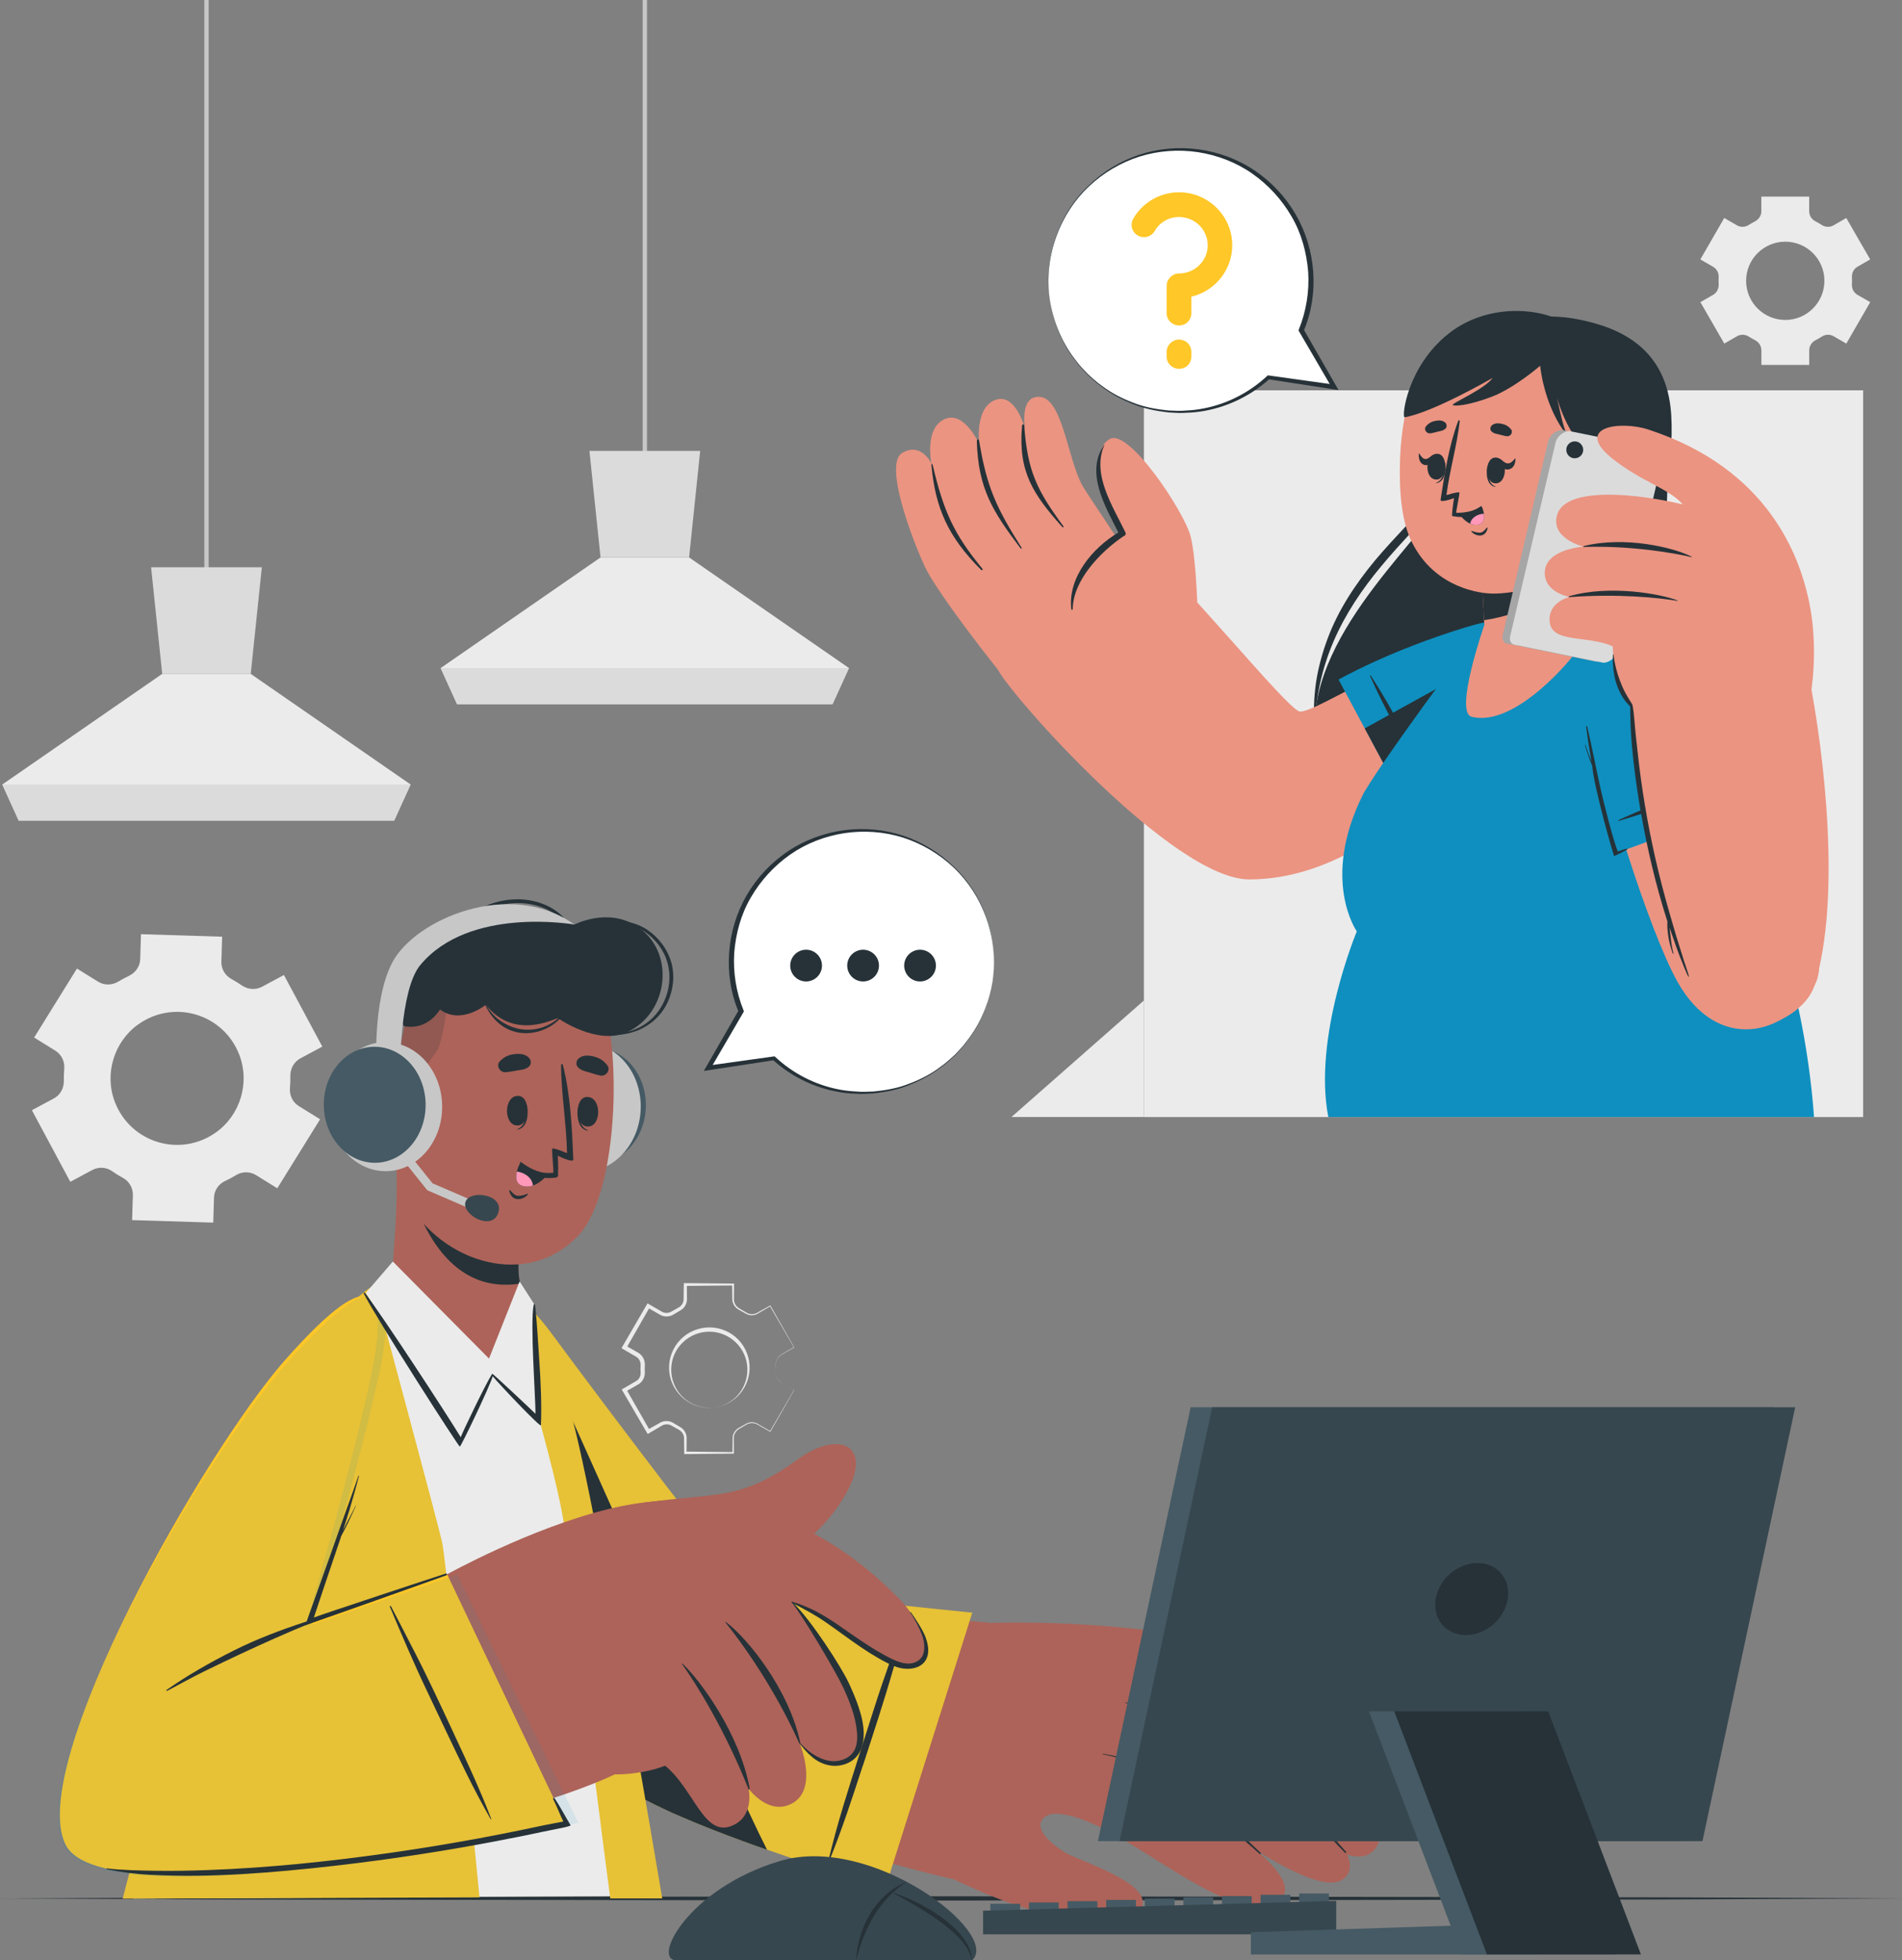 <svg width="523" height="539" viewBox="0 0 523 539" fill="none" xmlns="http://www.w3.org/2000/svg">
<rect x="0" y="0" width="523" height="539" fill="#808080" stroke="none"/>
<g clip-path="url(#clip0_409_9562)">
<path d="M57.373 0H56.18V161.599H57.373V0Z" fill="#C7C7C7"/>
<path d="M112.91 215.695L108.389 225.616H5.142L0.633 215.695L44.599 185.279H68.944L112.91 215.695Z" fill="#EBEBEB"/>
<path d="M71.999 155.971L68.945 185.279H44.6L41.547 155.971H71.999Z" fill="#DBDBDB"/>
<path d="M112.898 215.695L108.389 225.616H5.13L0.633 215.695H112.898Z" fill="#DBDBDB"/>
<path d="M177.904 0H176.711V129.596H177.904V0Z" fill="#C7C7C7"/>
<path d="M233.441 183.681L228.92 193.613H125.673L121.176 183.681L165.13 153.264H189.487L233.441 183.681Z" fill="#EBEBEB"/>
<path d="M192.53 123.968L189.488 153.264H165.132L162.078 123.968H192.53Z" fill="#DBDBDB"/>
<path d="M233.441 183.693L228.92 193.613H125.673L121.164 183.693H233.441Z" fill="#DBDBDB"/>
<path d="M21.163 266.298L9.39 285.269L15.234 288.893C16.94 289.955 17.835 291.886 17.668 293.889C17.572 294.974 17.537 296.059 17.56 297.144C17.596 299.171 16.582 301.067 14.793 302.021L8.77 305.252L19.326 324.938L25.349 321.707C27.079 320.777 29.202 320.872 30.812 322.005C31.79 322.685 32.792 323.316 33.83 323.877C35.559 324.819 36.597 326.667 36.538 328.634L36.323 335.466L58.64 336.158L58.843 329.302C58.902 327.323 60.083 325.558 61.872 324.723C62.397 324.485 62.91 324.223 63.423 323.948C63.936 323.674 64.437 323.388 64.926 323.09C66.608 322.065 68.719 322.065 70.389 323.09L76.245 326.715L88.018 307.744L82.15 304.108C80.444 303.047 79.561 301.115 79.728 299.124C79.824 298.051 79.859 296.966 79.836 295.869C79.8 293.842 80.826 291.958 82.603 290.992L88.626 287.761L78.07 268.075L72.047 271.306C70.258 272.26 68.123 272.069 66.453 270.913C65.558 270.293 64.639 269.721 63.685 269.208C61.932 268.254 60.811 266.442 60.87 264.438L61.085 257.547L38.768 256.855L38.553 263.711C38.494 265.714 37.265 267.455 35.452 268.314C34.951 268.552 34.462 268.802 33.973 269.065C33.484 269.327 33.007 269.601 32.542 269.876C30.824 270.913 28.677 270.972 26.971 269.911L21.151 266.298H21.163ZM38.029 281.644C47.869 274.657 61.479 278.77 65.808 290.026C68.755 297.693 66.071 306.6 59.379 311.357C49.551 318.344 35.893 314.231 31.576 302.963C28.629 295.296 31.337 286.401 38.029 281.644Z" fill="#EBEBEB"/>
<path d="M510.753 81.067C509.728 80.471 509.167 79.351 509.227 78.17C509.239 77.848 509.251 77.526 509.251 77.204C509.251 76.882 509.251 76.549 509.227 76.227C509.167 75.046 509.728 73.925 510.753 73.341L514.248 71.326L507.676 59.939L504.181 61.954C503.155 62.55 501.891 62.491 500.901 61.835C500.352 61.477 499.792 61.155 499.207 60.857C498.158 60.321 497.478 59.26 497.478 58.079V54.061H484.321V58.079C484.321 59.26 483.641 60.321 482.592 60.857C482.007 61.155 481.447 61.477 480.898 61.835C479.908 62.479 478.644 62.538 477.618 61.954L474.123 59.939L467.551 71.326L471.058 73.353C472.083 73.937 472.644 75.058 472.584 76.239C472.572 76.561 472.56 76.882 472.56 77.204C472.56 77.526 472.56 77.848 472.584 78.17C472.644 79.351 472.083 80.483 471.058 81.067L467.563 83.083L474.135 94.469L477.618 92.454C478.644 91.858 479.908 91.918 480.898 92.562C481.447 92.919 482.019 93.241 482.604 93.54C483.653 94.076 484.333 95.137 484.333 96.318V100.336H497.49V96.318C497.49 95.137 498.17 94.076 499.219 93.54C499.804 93.241 500.376 92.907 500.925 92.562C501.915 91.918 503.179 91.858 504.205 92.454L507.688 94.469L514.26 83.083L510.765 81.067H510.753ZM490.905 87.971C484.953 87.971 480.135 83.142 480.135 77.204C480.135 71.266 484.965 66.449 490.905 66.449C496.846 66.449 501.664 71.266 501.664 77.204C501.664 83.142 496.846 87.971 490.905 87.971Z" fill="#EBEBEB"/>
<path d="M214.884 380.191C213.942 379.667 213.358 378.606 213.334 377.521C213.334 376.984 213.37 376.447 213.334 375.911C213.322 375.374 213.262 374.826 213.429 374.301C213.572 373.777 213.835 373.288 214.216 372.906C214.598 372.513 215.099 372.286 215.552 372L218.332 370.378L218.308 370.45L211.688 359.099L211.843 359.135L208.193 361.281C207.537 361.615 206.75 361.71 206.034 361.555C205.282 361.4 204.686 360.935 204.09 360.625L203.171 360.112C202.837 359.933 202.539 359.707 202.277 359.433C201.752 358.884 201.43 358.157 201.37 357.406L201.322 353.161L201.597 353.435L188.452 353.566L188.858 353.161L188.894 357.418C188.846 358.228 188.512 359.015 187.963 359.611C187.689 359.91 187.367 360.16 187.009 360.351L186.114 360.875L185.22 361.412C184.874 361.627 184.492 361.793 184.099 361.877C183.299 362.068 182.441 361.972 181.701 361.603L178.004 359.492L178.731 359.301L172.207 370.712L171.992 369.925L175.69 372.048C176.393 372.513 176.918 373.24 177.157 374.039C177.276 374.432 177.336 374.85 177.324 375.267L177.288 376.304L177.312 377.342C177.312 377.759 177.264 378.164 177.145 378.57C176.906 379.369 176.381 380.084 175.678 380.537L171.98 382.66L172.183 381.908L178.695 393.319L178.027 393.14L181.737 391.054C182.465 390.696 183.311 390.612 184.087 390.803C184.48 390.899 184.85 391.054 185.184 391.268L186.079 391.805L186.973 392.329C187.319 392.52 187.641 392.759 187.904 393.057C188.44 393.641 188.762 394.404 188.81 395.191L188.774 399.436L188.452 399.114L201.597 399.245L201.406 399.436L201.454 395.203C201.513 394.464 201.823 393.76 202.336 393.224C202.849 392.675 203.541 392.413 204.125 392.055C204.734 391.745 205.318 391.28 206.046 391.125C206.75 390.958 207.513 391.054 208.157 391.376L211.819 393.498L211.724 393.522L218.343 382.171V382.195L214.861 380.168L214.884 380.191ZM214.884 380.191L218.379 382.195H218.391V382.218L211.855 393.629L211.819 393.689L211.759 393.653L208.097 391.566C207.477 391.268 206.762 391.185 206.094 391.352C205.414 391.495 204.865 391.948 204.245 392.282C203.648 392.663 202.98 392.938 202.539 393.438C202.086 393.939 201.8 394.595 201.764 395.263L201.8 399.484V399.674H201.609L188.464 399.805H188.142V399.484L188.094 395.286C188.047 394.666 187.772 394.07 187.343 393.629C187.128 393.403 186.878 393.224 186.603 393.069L185.673 392.544L184.743 392.019C184.48 391.864 184.194 391.745 183.896 391.686C183.299 391.554 182.667 391.638 182.131 391.9L178.516 394.035L178.099 394.285L177.848 393.856L171.229 382.505L170.954 382.028L171.431 381.753L175.057 379.643C175.534 379.321 175.892 378.832 176.047 378.284C176.131 378.009 176.167 377.711 176.155 377.425L176.119 376.352L176.143 375.279C176.143 374.993 176.107 374.695 176.024 374.42C175.857 373.872 175.499 373.395 175.022 373.085L171.395 370.975L170.895 370.676L171.181 370.176L177.789 358.813L178.051 358.359L178.504 358.622L182.131 360.72C182.655 360.983 183.276 361.054 183.848 360.923C184.134 360.863 184.421 360.744 184.671 360.589L185.602 360.065L186.532 359.54C186.794 359.397 187.045 359.218 187.248 359.003C187.665 358.574 187.927 357.99 187.975 357.394L188.023 353.197V352.791H188.428L201.573 352.922H201.847V353.197L201.811 357.406C201.847 358.061 202.122 358.693 202.563 359.17C202.992 359.659 203.636 359.921 204.257 360.315C204.889 360.661 205.438 361.102 206.082 361.245C206.726 361.4 207.43 361.328 208.038 361.042L211.712 358.98L211.807 358.92L211.867 359.015L218.379 370.426L218.403 370.474L218.355 370.498L215.564 372.095C215.111 372.37 214.61 372.596 214.24 372.978C213.859 373.347 213.596 373.824 213.453 374.337C213.298 374.85 213.346 375.398 213.358 375.923C213.381 376.459 213.334 376.996 213.334 377.532C213.334 378.606 213.918 379.667 214.861 380.203L214.884 380.191Z" fill="#EBEBEB"/>
<path d="M195.05 387.095C192.223 387.119 189.42 385.974 187.38 383.995C185.317 382.039 184.041 379.226 183.981 376.328C183.897 373.431 185.007 370.486 187.07 368.351C189.11 366.217 192.068 364.965 195.05 364.965C198.032 364.965 200.99 366.205 203.03 368.339C205.093 370.462 206.203 373.419 206.119 376.316C206.059 379.226 204.783 382.028 202.732 383.983C200.692 385.962 197.889 387.095 195.062 387.083L195.05 387.095ZM195.05 387.095C197.877 387.095 200.668 385.915 202.6 383.876C204.545 381.849 205.594 379.059 205.511 376.316C205.451 373.562 204.246 370.915 202.29 369.067C200.358 367.195 197.71 366.134 195.038 366.145C192.366 366.134 189.718 367.195 187.786 369.067C185.83 370.915 184.625 373.562 184.565 376.316C184.482 379.059 185.532 381.849 187.488 383.864C189.42 385.891 192.223 387.071 195.038 387.071L195.05 387.095Z" fill="#EBEBEB"/>
<path d="M0 521.961L65.376 521.675L130.753 521.568L261.506 521.377L392.259 521.568L457.635 521.675L523 521.961L457.635 522.26L392.259 522.367L261.506 522.558L130.753 522.367L65.376 522.26L0 521.961Z" fill="#263238"/>
<path d="M512.31 107.323H314.547V307.136H512.31V107.323Z" fill="#EBEBEB"/>
<path d="M405.485 95.268C412.081 87.53 423.352 85.67 434.302 87.876C445.252 90.082 458.325 95.602 459.53 113.869C460.508 128.702 455.915 143.165 455.987 159.715C456.059 176.264 474.726 216.578 444.739 236.251C417.806 253.922 363.2 237.694 361.519 201.328C360.183 172.497 394.404 145.836 398.006 134.413C401.608 122.99 398.244 103.758 405.485 95.28V95.268Z" fill="#263238"/>
<path d="M400.559 111.544C400.356 119.795 399.163 128.141 395.74 135.939C394.893 137.883 393.7 139.767 392.34 141.412C391.004 143.081 389.597 144.643 388.201 146.205C385.362 149.294 382.559 152.358 379.911 155.553C374.592 161.897 369.964 168.765 366.719 176.288C363.475 183.8 361.733 191.92 361.483 200.183C361.113 196.057 361.292 191.884 361.853 187.759C362.473 183.633 363.57 179.579 365.037 175.644C367.96 167.751 372.695 160.609 378.063 154.123C380.77 150.891 383.657 147.815 386.508 144.751C389.37 141.675 392.269 138.765 394.046 135.164C395.919 131.575 397.183 127.641 398.185 123.67C399.27 119.7 399.974 115.646 400.559 111.544Z" fill="#263238"/>
<path d="M458.753 126.317C458.538 134.735 458.013 143.141 458.24 151.488C458.395 155.661 458.622 159.822 459.29 163.924C459.91 167.978 461.115 172.032 462.128 176.133C463.13 180.247 464.049 184.396 464.717 188.593C465.325 192.802 465.683 197.071 465.528 201.34C465.313 205.608 464.574 209.865 463.166 213.907C461.568 217.901 459.182 221.55 456.141 224.566C458.777 221.204 460.864 217.544 462.057 213.549C463.202 209.555 463.715 205.441 463.703 201.292C463.572 192.993 461.878 184.778 459.814 176.646C458.848 172.556 457.644 168.49 457.059 164.198C456.51 159.965 456.308 155.709 456.415 151.476C456.57 143.01 457.56 134.64 458.741 126.293L458.753 126.317Z" fill="#263238"/>
<path d="M415.409 197.107C387.927 227.297 365.598 241.796 343.531 241.796C322.538 241.796 277.714 190.871 274.422 184.158C271.583 178.375 308.38 146.671 314.046 150.605C323.528 157.211 354.195 195.449 357.439 195.64C360.815 195.819 372.635 187.926 401.417 174.452C418.868 166.285 434.457 176.193 415.421 197.107H415.409Z" fill="#EB9481"/>
<path d="M278.657 189.178C274.59 184.79 257.7 163.018 254.36 155.911C251.021 148.805 242.886 127.653 248.063 124.541C253.251 121.429 256.126 127.426 256.126 127.426C256.126 127.426 254.11 117.947 259.609 115.3C265.107 112.641 269.282 122.132 269.282 122.132C269.282 122.132 267.922 112.248 273.6 109.994C279.278 107.74 281.878 117.971 281.878 117.971C281.878 117.971 280.208 108.992 285.671 109.1C292.243 109.231 293.448 126.126 297.73 133.698C298.696 135.415 319.904 167.131 319.904 167.131L278.657 189.166V189.178Z" fill="#EB9481"/>
<path d="M281.638 117.112C282.556 129.536 285.109 134.807 292.397 144.667C292.54 144.858 292.29 145.12 292.123 144.93C284.095 135.927 279.944 129.763 281.03 117.124C281.077 116.504 281.59 116.516 281.638 117.112Z" fill="#263238"/>
<path d="M269.234 121.154C271.31 133.972 274.029 139.719 280.912 150.605C281.007 150.76 280.757 150.939 280.649 150.796C273.004 140.685 268.996 134.437 268.602 121.357C268.578 120.761 269.139 120.57 269.234 121.154Z" fill="#263238"/>
<path d="M256.495 127.986C259.406 140.256 262.113 146.682 270.153 156.4C270.344 156.627 270.022 156.925 269.819 156.722C260.658 147.612 257.223 139.612 256.138 128.13C256.066 127.343 256.316 127.235 256.495 127.998V127.986Z" fill="#263238"/>
<path d="M329.352 170.124C329.352 170.124 329.078 154.516 327.444 147.684C325.81 140.852 310.351 117.649 305.151 120.701C298.435 124.648 304.709 139.803 308.765 146.825C308.765 146.825 293.211 155.923 295.37 167.787C297.529 179.639 329.364 170.136 329.364 170.136L329.352 170.124Z" fill="#EB9481"/>
<path d="M303.659 122.382C300.128 130.395 306.033 139.266 309.456 146.372C309.718 146.909 309.372 147.314 308.919 147.434C302.657 151.69 295.059 159.5 294.964 167.489C294.964 167.727 294.63 167.751 294.594 167.513C293.532 158.928 300.367 150.641 307.524 146.42C303.909 139.194 298.375 130.025 303.575 122.335C303.599 122.287 303.671 122.323 303.647 122.37L303.659 122.382Z" fill="#263238"/>
<path d="M368.07 186.853L390.113 227.965C390.113 227.965 420.004 198.955 424.775 186.853C429.546 174.75 424.406 165.975 403.138 172.449C381.871 178.924 368.07 186.853 368.07 186.853Z" fill="#0E8FBF"/>
<path d="M395.207 219.38C394.109 217.15 393.167 214.849 392.034 212.631C390.913 210.425 389.768 208.231 388.587 206.049C386.201 201.662 383.828 197.262 381.335 192.934C379.927 190.501 378.46 188.093 376.921 185.732C376.85 185.624 376.659 185.696 376.707 185.827C380.75 194.877 385.653 203.545 390.543 212.154C391.962 214.646 393.573 217.019 395.052 219.475C395.111 219.583 395.266 219.475 395.207 219.38Z" fill="#263238"/>
<path d="M424.774 186.853C420.003 198.955 390.112 227.965 390.112 227.965L375.262 200.267L424.249 173.188C427.064 176.169 427.029 181.141 424.774 186.853Z" fill="#263238"/>
<path d="M373.089 256.068C373.089 256.068 360.958 285.066 365.252 307.124H498.808C494.466 247.149 464.563 195.616 446.898 178.947C432.644 165.498 417.651 166.69 407.226 173.582C404.757 175.215 377.657 212.667 374.711 218.593C363.129 241.975 373.077 256.068 373.077 256.068H373.089Z" fill="#0E8FBF"/>
<path d="M408.156 171.817C408.156 171.817 399.783 195.819 404.649 197.071C416.696 200.171 432.859 180.509 433.825 178.506C434.063 177.993 435.137 164.544 435.936 154.099C436.449 147.374 436.854 141.889 436.854 141.889L407.13 152.072L408.084 170.505L408.156 171.829V171.817Z" fill="#EB9481"/>
<path d="M407.129 152.072L408.083 170.506C414.131 169.659 427.43 166.38 435.935 154.111C436.448 147.386 436.853 141.901 436.853 141.901L433.132 143.046L407.129 152.084V152.072Z" fill="#263238"/>
<path d="M384.98 126.281C384.634 135.641 385.565 143.213 387.843 148.232C393.425 160.537 405.079 163.018 410.017 163.196C413.571 163.328 423.901 162.386 431.344 156.71C437.141 152.298 440.636 144.345 442.616 130.359C447.148 98.392 432.525 87.637 418.092 86.35C403.671 85.062 386.173 94.028 384.968 126.293L384.98 126.281Z" fill="#EB9481"/>
<path d="M393.258 119.151C394.01 119.056 394.702 118.841 395.441 118.662C396.276 118.471 396.956 118.4 397.564 117.744C397.886 117.398 397.851 116.695 397.541 116.337C396.813 115.526 395.739 115.514 394.726 115.705C393.628 115.92 392.829 116.361 392.113 117.219C391.422 118.054 392.256 119.27 393.258 119.151Z" fill="#263238"/>
<path d="M414.336 119.95C413.585 119.843 412.905 119.628 412.165 119.449C411.33 119.246 410.65 119.175 410.042 118.519C409.72 118.161 409.756 117.458 410.066 117.112C410.794 116.301 411.879 116.301 412.881 116.504C413.978 116.719 414.765 117.172 415.481 118.03C416.173 118.865 415.326 120.081 414.324 119.95H414.336Z" fill="#263238"/>
<path d="M409.064 128.01C409.088 127.927 409.231 128.118 409.219 128.213C409.04 130.407 409.219 132.947 411.163 133.769C411.223 133.793 411.211 133.9 411.139 133.888C408.73 133.435 408.539 130.061 409.064 128.01Z" fill="#263238"/>
<path d="M411.138 125.804C414.68 125.709 414.621 132.803 411.328 132.899C408.096 132.982 408.156 125.888 411.138 125.804Z" fill="#263238"/>
<path d="M412.525 126.198C413.145 126.603 413.741 127.319 414.493 127.402C415.351 127.498 416.019 126.758 416.592 126.055C416.652 125.983 416.711 126.055 416.711 126.138C416.711 127.498 416.186 128.893 414.719 129.083C413.383 129.262 412.441 128.046 412.119 126.675C412.059 126.424 412.286 126.055 412.525 126.21V126.198Z" fill="#263238"/>
<path d="M397.314 127.08C397.302 126.997 397.147 127.188 397.147 127.271C397.219 129.465 396.921 131.993 394.929 132.72C394.869 132.744 394.869 132.851 394.953 132.839C397.386 132.505 397.732 129.143 397.326 127.068L397.314 127.08Z" fill="#263238"/>
<path d="M395.346 124.779C391.804 124.505 391.517 131.599 394.798 131.85C398.018 132.1 398.304 125.006 395.346 124.779Z" fill="#263238"/>
<path d="M393.856 125.184C393.284 125.542 392.699 126.198 392.031 126.21C391.256 126.234 390.707 125.435 390.242 124.684C390.194 124.6 390.135 124.66 390.135 124.755C390.039 126.114 390.433 127.533 391.721 127.855C392.902 128.141 393.82 127.009 394.202 125.673C394.274 125.423 394.095 125.041 393.868 125.184H393.856Z" fill="#263238"/>
<path d="M408.848 145.085C408.335 145.621 407.846 146.348 407.047 146.444C406.284 146.539 405.377 146.217 404.662 145.979C404.59 145.955 404.519 146.027 404.566 146.098C405.163 146.921 406.391 147.41 407.405 147.195C408.395 146.98 408.86 146.11 409.063 145.192C409.087 145.061 408.92 145.025 408.848 145.097V145.085Z" fill="#263238"/>
<path d="M399.819 136.941C399.819 136.941 399.295 140.22 399.259 141.758C399.259 141.901 399.629 141.985 400.153 142.02C400.177 142.02 400.189 142.044 400.213 142.02C402.945 142.509 405.712 141.615 407.417 139.421C407.525 139.266 407.334 139.111 407.191 139.206C405.115 140.661 402.849 141.007 400.428 140.995C400.332 140.566 401.513 135.415 401.263 135.391C400.416 135.295 398.734 135.844 397.732 136.118C398.627 129.274 400.607 122.621 401.394 115.789C401.418 115.55 401.072 115.467 400.988 115.681C398.412 122.502 397.219 130.371 396.122 137.418C395.979 138.3 399.187 137.203 399.819 136.953V136.941Z" fill="#263238"/>
<path d="M401.203 141.221C401.203 141.221 402.432 143.177 404.245 143.988C404.913 144.286 405.652 144.441 406.452 144.298C408.086 144 408.241 142.533 408.038 141.257C407.883 140.208 407.465 139.278 407.465 139.278C407.465 139.278 404.961 141.281 401.191 141.221H401.203Z" fill="#263238"/>
<path d="M404.246 143.988C404.914 144.286 405.654 144.441 406.453 144.298C408.087 144 408.242 142.533 408.039 141.257C406.31 141.305 404.52 142.33 404.246 143.988Z" fill="#FF98B9"/>
<path d="M442.032 127.486C438.514 127.593 428.542 118.805 426.717 101.958C426.717 101.958 429.401 116.981 430.737 119.092C432.084 121.202 425.154 114.143 423.496 100.574C423.496 100.574 416.447 106.703 410.185 109.088C403.923 111.472 399.975 111.771 399.474 111.353C398.973 110.924 408.157 107.085 410.447 103.901C410.447 103.901 394.07 113.404 386.246 114.728C385.339 114.883 386.866 100.789 398.329 91.727C409.791 82.665 425.56 84.931 431.202 89.474C431.202 89.474 437.38 89.784 444.823 98.19C452.266 106.596 445.801 127.354 442.02 127.474L442.032 127.486Z" fill="#263238"/>
<path d="M437.403 132.637C437.403 132.637 443.951 122.227 448.639 124.505C453.326 126.794 448.758 141.639 443.498 143.904C438.238 146.17 436.043 141.329 436.043 141.329L437.403 132.637Z" fill="#EB9481"/>
<path d="M447.219 128.738C447.303 128.726 447.327 128.845 447.255 128.881C443.569 130.586 441.756 134.175 440.552 137.859C441.601 136.416 443.092 135.57 445.013 136.81C445.108 136.869 445.024 137.036 444.917 137.012C443.355 136.762 442.257 137.084 441.279 138.36C440.587 139.266 440.134 140.399 439.657 141.436C439.502 141.782 438.882 141.627 438.989 141.233C438.989 141.209 439.013 141.174 439.013 141.15C438.679 136.357 442.078 129.465 447.207 128.738H447.219Z" fill="#263238"/>
<path d="M457.298 185.493C470.514 200.743 507.562 255.949 498.974 270.865C490.732 285.173 472.041 289.192 461.282 269.983C453.577 256.223 440.528 215.218 437.295 195.557C434.671 179.615 445.084 171.388 457.298 185.493Z" fill="#EB9481"/>
<path d="M444.953 234.368L488.752 218.271C488.752 218.271 464.169 184.647 452.849 178.244C441.53 171.841 432.107 175.704 435.566 197.655C439.025 219.606 444.953 234.368 444.953 234.368Z" fill="#0E8FBF"/>
<path d="M480.951 212.035C478.589 212.81 476.18 213.43 473.83 214.241C471.492 215.052 469.155 215.874 466.829 216.745C462.141 218.486 457.465 220.238 452.825 222.098C450.213 223.148 447.625 224.28 445.072 225.473C444.953 225.52 445.001 225.735 445.132 225.699C454.65 222.957 463.93 219.308 473.138 215.66C475.81 214.598 478.375 213.335 481.011 212.214C481.118 212.166 481.047 212.011 480.939 212.047L480.951 212.035Z" fill="#263238"/>
<path d="M447.421 233.342C446.562 233.497 445.716 233.831 444.881 234.129C443.676 231.542 440.873 220.167 440.205 217.257C438.893 211.427 437.795 205.56 436.436 199.742C436.4 199.575 436.114 199.623 436.137 199.789C436.555 203.009 437.044 206.228 437.617 209.436C437.02 207.909 436.459 206.359 435.947 204.809C435.923 204.726 435.792 204.762 435.815 204.845C436.364 206.801 437.032 208.684 437.819 210.544C438.284 216.494 443.712 235.453 443.867 235.381C444.749 234.976 446.682 234.058 447.493 233.521C447.588 233.461 447.517 233.33 447.421 233.354V233.342Z" fill="#263238"/>
<path d="M425.749 121.107L413.284 174.297C412.747 175.859 413.547 177.111 415.073 177.087L438.869 181.928C440.396 181.904 442.078 180.617 442.615 179.043L455.079 125.852C455.616 124.29 454.817 123.038 453.29 123.062L429.494 118.221C427.967 118.245 426.286 119.533 425.749 121.107Z" fill="#A6A6A6"/>
<path d="M427.8 121.405L415.335 174.595C414.798 176.157 415.597 177.409 417.124 177.385L440.92 182.226C442.447 182.202 444.129 180.915 444.666 179.341L457.13 126.15C457.667 124.588 456.868 123.336 455.341 123.36L431.545 118.519C430.018 118.543 428.336 119.831 427.8 121.405Z" fill="#DBDBDB"/>
<path d="M435.339 123.694C435.339 124.982 434.29 126.007 433.002 126.007C431.713 126.007 430.688 124.958 430.688 123.67C430.688 122.382 431.737 121.357 433.025 121.357C434.314 121.357 435.339 122.406 435.339 123.694Z" fill="#263238"/>
<path d="M467.638 274.8C475.379 289.156 495.871 280.952 498.973 270.865C506.249 247.197 501.74 207.838 497.398 185.875C496.003 178.804 447.957 185.815 448.243 193.506C448.589 202.746 452.466 246.649 467.638 274.788V274.8Z" fill="#EB9481"/>
<path d="M496.862 196.379C496.862 196.379 500.93 181.177 497.28 164.651C494.751 153.216 486.485 128.952 453.254 118.102C445.37 115.526 432.309 117.446 443.664 126.329C451.727 132.637 458.741 134.199 462.761 138.718C462.761 138.718 446.443 143.129 444.165 151.13C443.151 154.707 440.611 164.52 439.716 172.449C439.716 172.449 441.386 173.105 443.628 173.641C443.628 173.641 442.03 183.419 448.221 193.53L496.85 196.391L496.862 196.379Z" fill="#EB9481"/>
<path d="M493.127 154.111C488.189 150.462 477.585 142.915 466.767 139.755C454.756 136.249 430.661 132.72 428.156 141.615C426.32 148.137 435.409 150.295 435.409 150.295C435.409 150.295 425.139 150.939 424.781 157.187C424.447 162.886 431.568 164.126 431.568 164.126C431.568 164.126 425.413 165.581 426.141 171.137C427.023 177.815 439.786 173.665 446.525 179.651C448.04 180.998 493.127 154.111 493.127 154.111Z" fill="#EB9481"/>
<path d="M465.181 153.073C459.969 150.402 446.598 147.386 435.6 150.116C435.35 150.176 435.266 150.402 435.505 150.391C448.256 149.961 460.16 152.012 465.158 153.193C465.229 153.204 465.253 153.109 465.193 153.085L465.181 153.073Z" fill="#263238"/>
<path d="M461.282 165.092C456.546 163.256 442.627 160.752 431.57 163.9C431.319 163.971 431.247 164.198 431.486 164.186C444.786 163.184 456.189 164.341 461.246 165.211C461.318 165.211 461.329 165.116 461.27 165.092H461.282Z" fill="#263238"/>
<path d="M463.25 264.832C462.892 263.675 462.546 262.507 462.164 261.362C461.389 259.013 460.697 256.629 460.006 254.256C458.598 249.463 457.25 244.646 456.069 239.793C453.72 230.099 451.918 220.262 450.714 210.354C450.38 207.611 450.105 204.869 449.795 202.138C449.485 199.372 449.402 196.546 448.889 193.816C448.865 193.673 447.493 191.574 446.945 190.537C446.372 189.464 445.883 188.343 445.454 187.198C444.559 184.837 443.963 182.453 443.652 179.949C443.652 179.853 443.509 179.853 443.509 179.949C443.366 182.5 443.688 185.839 444.559 188.248C445.358 190.477 446.479 192.6 448.257 194.233C448.221 194.603 448.328 198.979 448.471 201.483C448.614 203.951 448.841 206.419 449.115 208.875C449.676 213.811 450.368 218.736 451.239 223.625C452.992 233.497 455.294 243.322 458.336 252.873C458.383 253.028 458.443 253.183 458.491 253.338C458.491 253.695 458.467 254.053 458.467 254.411C458.467 255.293 458.574 256.176 458.682 257.058C458.896 258.811 459.385 260.48 459.958 262.149C459.994 262.268 460.184 262.209 460.149 262.09C459.672 260.385 459.481 258.596 459.29 256.843C459.218 256.235 459.147 255.639 459.075 255.031C459.731 256.962 460.423 258.894 461.103 260.826C461.58 262.149 462.069 263.461 462.618 264.748C463.143 266 463.596 267.324 464.24 268.516C464.288 268.612 464.431 268.54 464.407 268.445C464.121 267.229 463.643 266.048 463.274 264.844L463.25 264.832Z" fill="#263238"/>
<path d="M314.549 307.124V275.074L278.121 307.124H314.549Z" fill="#EBEBEB"/>
<path d="M127.281 375.076C137.766 420.731 159.486 475.46 168.754 484.343C180.479 495.575 258.046 516.178 261.911 516.596C271.489 517.562 290.68 448.62 280.482 447.154C264.952 444.912 208.486 441.836 205.098 438.366C201.591 434.729 177.76 404.694 153.248 370.748C136.334 347.295 120.768 346.746 127.281 375.076Z" fill="#AD6359"/>
<path d="M254.219 512.876C255.364 513.448 271.562 521.604 281.593 524.501C289.072 526.671 310.757 532.323 313.965 524.334C316.16 518.885 303.791 514.056 295.131 510.443C290.563 508.547 284.945 503.766 286.281 500.833C288.631 495.706 300.392 500.857 308.109 505.34C323.054 514.02 342.962 529.64 352.087 522.069C355.534 519.207 351.526 513.985 345.67 508.869C355.176 514.831 365.327 519.72 369.287 516.691C371.553 514.962 371.66 512.59 370.396 509.895C373.33 510.849 375.931 510.658 377.744 508.75C380.833 505.519 379.33 500.738 375.943 495.849C377.028 495.73 378.006 495.181 378.746 494.001C385.294 484.021 352.528 455.369 341.185 452.686C307.835 444.757 272.707 446.235 272.707 446.235C259.61 456.692 254.183 512.84 254.219 512.864V512.876Z" fill="#AD6359"/>
<path d="M303.256 482.197C311.104 483.425 318.833 486.358 325.501 490.758C333.958 496.338 339.564 502.86 346.649 509.442C346.84 509.609 346.578 509.907 346.387 509.74C343.011 506.616 329.008 494.871 325.382 492.2C318.75 487.312 311.343 483.866 303.22 482.352C303.136 482.34 303.16 482.208 303.244 482.22L303.256 482.197Z" fill="#263238"/>
<path d="M309.471 468.043C318.238 470.44 327.219 472.86 335.342 476.998C344.24 481.529 351.206 488.921 358.065 496.04C362.18 500.308 366.2 504.672 370.112 509.132C370.279 509.322 370.028 509.609 369.849 509.43C362.896 502.085 355.727 494.931 348.344 488.015C341.39 481.517 333.648 476.533 324.738 473.147C319.729 471.239 314.576 469.713 309.423 468.198C309.328 468.175 309.351 468.02 309.459 468.043H309.471Z" fill="#263238"/>
<path d="M318.835 455.679C327.351 457.432 334.782 458.922 342.32 463.477C352.304 469.51 361.942 479.693 365.317 483.293C369.051 487.276 372.653 491.378 376.184 495.539C376.327 495.706 376.04 495.968 375.885 495.789C367.81 486.692 359.103 478.047 349.907 470.07C345.517 466.255 340.746 462.94 335.378 460.627C330.082 458.35 324.405 457.05 318.811 455.715C318.775 455.715 318.787 455.655 318.823 455.655L318.835 455.679Z" fill="#263238"/>
<path d="M267.337 443.422L243.481 518.957C243.481 518.957 178.904 500.523 167.095 487.801C155.299 475.078 133.506 409.38 127.101 377.532C120.696 345.685 136.798 346.472 151.601 366.551C166.403 386.63 203.26 435.29 205.324 436.339C207.387 437.4 267.337 443.398 267.337 443.398V443.422Z" fill="#FFC727"/>
<path opacity="0.1" d="M267.337 443.422L243.481 518.957C243.481 518.957 178.904 500.523 167.095 487.801C155.299 475.078 133.506 409.38 127.101 377.532C120.696 345.685 136.798 346.472 151.601 366.551C166.403 386.63 203.26 435.29 205.324 436.339C207.387 437.4 267.337 443.398 267.337 443.398V443.422Z" fill="#0E8FBF"/>
<path d="M237.292 485.404C240.178 476.497 243.136 467.614 245.701 458.6C247.156 453.473 248.635 448.358 250.042 443.231C250.09 443.04 249.768 442.921 249.696 443.112C246.44 451.935 243.196 460.794 240.345 469.76C237.506 478.691 234.596 487.586 231.876 496.552C230.326 501.656 228.942 506.771 227.702 511.958C227.678 512.065 227.845 512.125 227.88 512.017C231.435 503.289 234.357 494.359 237.268 485.392L237.292 485.404Z" fill="#263238"/>
<path d="M210.917 508.583L208.055 507.582C202.675 505.662 197.188 503.599 192.024 501.489C191.356 501.226 190.7 500.952 190.055 500.678C189.018 500.249 187.98 499.808 186.978 499.366C186.465 499.152 185.976 498.925 185.475 498.711C185.296 498.627 185.117 498.556 184.938 498.472C184.414 498.234 183.901 497.995 183.388 497.757C181.336 496.815 179.392 495.873 177.579 494.919C177.161 494.704 176.732 494.478 176.326 494.251C173.022 492.463 170.279 490.698 168.359 489.017C168.132 488.814 167.905 488.611 167.703 488.409C167.476 488.206 167.285 488.003 167.106 487.813C155.298 475.09 133.517 409.392 127.112 377.544C127.041 377.175 126.969 376.805 126.897 376.447C126.897 376.364 126.874 376.292 126.862 376.209C126.432 373.788 126.051 370.796 125.74 367.553V367.517C124.846 351.67 132.349 349.083 141.616 356.046C164.816 405.648 200.206 487.55 210.917 508.583Z" fill="#263238"/>
<path d="M177.413 521.27L36.629 522.021C36.748 518.992 56.787 430.401 72.723 397.707C93.155 355.784 103.687 352.422 109.973 350.156C118.024 347.271 132.35 348.702 135.761 350.311C139.626 352.112 151.9 373.55 156.301 389.277C165.139 420.85 179.393 519.35 177.413 521.282V521.27Z" fill="#EBEBEB"/>
<path d="M102.792 353.459C102.792 353.459 120.648 419.694 121.579 424.094C122.927 430.497 131.849 521.675 131.849 521.675L33.742 522.021C33.742 522.021 55.2 437.603 71.088 400.569C88.479 360.065 102.792 353.459 102.792 353.459Z" fill="#FFC727"/>
<g opacity="0.1">
<path d="M102.792 353.459C102.792 353.459 120.648 419.694 121.579 424.094C122.927 430.497 131.849 521.675 131.849 521.675L33.742 522.021C33.742 522.021 55.2 437.603 71.088 400.569C88.479 360.065 102.792 353.459 102.792 353.459Z" fill="#0E8FBF"/>
</g>
<path d="M137.074 351.325C137.599 353.435 154.107 407.246 155.252 420.66C156.517 435.54 167.812 521.973 167.812 521.973H182.09C182.09 521.973 161.371 397.731 155.682 384.615C144.076 357.871 137.086 351.337 137.086 351.337L137.074 351.325Z" fill="#FFC727"/>
<path opacity="0.1" d="M137.074 351.325C137.599 353.435 154.107 407.246 155.252 420.66C156.517 435.54 167.812 521.973 167.812 521.973H182.09C182.09 521.973 161.371 397.731 155.682 384.615C144.076 357.871 137.086 351.337 137.086 351.337L137.074 351.325Z" fill="#0E8FBF"/>
<path d="M84.268 368.948C60.686 394.19 3.385 489.959 21.575 507.427C39.884 525.014 140.675 501.381 169.015 487.884C177.448 483.866 145.41 431.319 135.498 430.091C127.244 429.066 85.067 448.358 83.838 445.937C82.455 443.195 89.158 422.961 99.309 386.32C111.01 344.075 94.681 357.799 84.268 368.948Z" fill="#AD6359"/>
<path d="M177.387 413.124C197.879 410.274 203.58 412.683 219.599 401.093C230.108 393.486 239.483 396.932 233.483 409.022C223.679 428.791 198.01 438.02 188.193 438.664L177.399 413.136L177.387 413.124Z" fill="#AD6359"/>
<path d="M122.949 432.845C122.949 432.845 145.982 420.063 167.512 414.865C182.41 411.264 215.688 407.055 247.524 439.88C255.074 447.666 260.31 464.109 243.361 455.87C231.314 450.015 225.445 442.67 217.823 440.548C217.823 440.548 221.998 462.261 213.899 469.522C210.285 472.765 200.194 481.386 191.391 486.978C191.391 486.978 189.662 485.392 187.741 483.055C187.741 483.055 179.535 489.124 164.089 487.646L122.938 432.845H122.949Z" fill="#AD6359"/>
<path d="M182.278 413.696C189.399 417.404 204.357 425.524 214.293 436.422C225.314 448.525 243.301 474.816 234.272 482.864C227.652 488.766 219.911 479.335 219.911 479.335C219.911 479.335 225.052 491.771 217.907 495.789C211.394 499.45 205.848 491.795 205.848 491.795C205.848 491.795 207.673 499.867 200.719 502.192C192.357 504.982 189.912 487.598 178.998 483.115C176.553 482.113 182.278 413.696 182.278 413.696Z" fill="#AD6359"/>
<path d="M199.551 445.937C205.669 450.528 216.906 464.514 220.019 479.001C220.09 479.335 219.876 479.562 219.756 479.275C212.945 464.049 203.689 451.243 199.443 446.045C199.384 445.973 199.491 445.89 199.562 445.937H199.551Z" fill="#263238"/>
<path d="M187.659 457.42C192.537 461.927 203.475 476.855 206.111 491.652C206.171 491.986 205.944 492.2 205.825 491.902C199.36 475.698 191.464 462.964 187.528 457.515C187.48 457.443 187.587 457.36 187.647 457.42H187.659Z" fill="#263238"/>
<path d="M217.836 440.405C224.516 442.372 228.858 445.651 234.5 449.562C237.291 451.494 240.118 453.389 243.1 455.011C245.819 456.478 249.827 458.707 252.725 456.406C254.336 455.118 254.312 452.793 253.954 450.957C253.548 448.894 251.509 445.079 250.28 443.362C250.221 443.278 250.364 443.159 250.435 443.255C251.568 444.781 253.787 448.227 254.455 450.015C255.051 451.637 255.516 453.509 255.063 455.226C254.085 458.91 249.743 459.387 246.666 458.373C244.829 457.765 243.088 456.788 241.406 455.834C239.784 454.904 238.209 453.902 236.671 452.853C233.498 450.707 230.444 448.382 227.295 446.2C223.836 443.803 221.451 442.634 217.741 440.643C217.622 440.572 217.705 440.381 217.836 440.417V440.405Z" fill="#263238"/>
<path d="M231.816 463.894C230.087 460.09 220.735 444.232 217.694 440.56C217.622 440.464 217.741 440.345 217.837 440.429C223.037 445.365 231.411 458.469 233.355 462.666C235.287 466.815 237.506 472.121 237.506 476.736C237.506 483.711 232.878 485.034 231.172 485.368C229.133 485.774 227.069 485.344 225.232 484.402C223.192 483.341 221.212 481.147 219.853 479.347C219.781 479.251 219.912 479.12 219.996 479.216C222.417 481.958 226.437 484.677 230.218 484.176C231.864 483.961 233.534 483.21 234.536 481.851C235.717 480.253 235.812 478.143 235.645 476.235C235.287 471.918 233.605 467.805 231.828 463.894H231.816Z" fill="#263238"/>
<path d="M122.953 432.845L155.254 500.773C155.254 500.773 28.914 529.139 18.012 507.152C7.11 485.166 56.181 399.126 78.284 374.063C103.905 345.029 107.185 354.902 101.531 380.644C95.615 407.591 84.212 446.569 84.212 446.569L122.953 432.857V432.845Z" fill="#FFC727"/>
<path opacity="0.1" d="M125.722 432.896L159 501.188C159 501.188 28.838 529.706 17.606 507.601C6.374 485.497 56.93 398.996 79.701 373.799C106.097 344.61 109.477 354.536 103.652 380.416C97.556 407.507 85.808 446.694 85.808 446.694L125.722 432.908V432.896Z" fill="#0E8FBF"/>
<path d="M45.814 464.645C51.647 460.555 57.885 457.026 64.242 453.831C70.54 450.659 77.148 448.179 83.84 445.973C87.657 444.709 91.533 443.636 95.398 442.539C95.517 442.503 95.565 442.682 95.446 442.718C88.694 444.828 82.11 447.547 75.645 450.421C69.216 453.282 62.847 456.263 56.537 459.351C52.959 461.104 49.476 463.024 45.957 464.896C45.79 464.979 45.671 464.753 45.814 464.645Z" fill="#263238"/>
<path d="M122.615 432.643C121.983 432.81 87.428 444.208 86.295 444.745C86.438 444.22 92.641 425.858 93.559 423.163C93.654 422.901 93.726 422.627 93.822 422.353C94.454 421.148 95.086 419.956 95.67 418.74C96.422 417.166 97.149 415.592 97.889 414.018C97.913 413.971 97.841 413.935 97.817 413.982C97.006 415.521 96.195 417.047 95.408 418.597C95.038 419.312 94.692 420.028 94.346 420.755C94.955 418.859 95.539 416.951 96.124 415.044C97.054 411.991 97.889 408.927 98.712 405.839C98.736 405.743 98.593 405.708 98.557 405.803C96.72 411.157 94.716 416.451 92.867 421.804C91.019 427.146 83.909 446.867 83.969 446.855C84.029 446.903 122.019 433.43 122.758 433.12C123.045 433 122.925 432.571 122.615 432.655V432.643Z" fill="#263238"/>
<path d="M124.944 476.95C121.389 469.367 117.894 461.76 114.053 454.308C111.871 450.075 109.712 445.83 107.493 441.621C107.41 441.466 107.123 441.585 107.195 441.752C110.463 449.502 113.755 457.265 117.381 464.872C120.984 472.431 124.526 480.026 128.224 487.538C130.323 491.807 132.554 496.004 134.915 500.153C134.963 500.237 135.106 500.177 135.07 500.082C132.065 492.212 128.51 484.593 124.932 476.962L124.944 476.95Z" fill="#263238"/>
<path d="M156.885 501.834C155.621 499.748 154.023 496.731 152.675 494.692C152.317 494.156 151.899 494.263 152.186 494.835C153.152 496.731 153.951 498.866 154.893 500.821C153.116 501.179 151.339 501.489 149.562 501.858C147.51 502.288 145.47 502.729 143.419 503.146C139.411 503.969 135.379 504.756 131.36 505.507C123.201 507.009 115.007 508.345 106.788 509.513C90.316 511.838 73.713 513.567 57.085 514.175C52.433 514.342 47.781 514.426 43.118 514.366C38.394 514.306 33.289 514.199 29.377 513.71C29.257 513.698 29.222 513.901 29.353 513.937C33.408 514.771 37.178 515.284 41.304 515.487C45.515 515.69 49.737 515.785 53.96 515.737C62.357 515.642 70.754 515.093 79.116 514.33C95.695 512.804 112.216 510.562 128.616 507.665C133.209 506.854 137.801 505.984 142.369 505.066C144.671 504.601 146.985 504.136 149.287 503.635C151.589 503.122 157.1 502.204 156.885 501.846V501.834Z" fill="#263238"/>
<path d="M137.11 376.042C128.748 378.343 113.815 366.003 107.708 355.772C107.29 355.069 108.113 347.485 108.674 338.233C108.996 332.617 109.211 326.345 108.996 320.61C108.948 319.43 145.28 328.014 145.28 328.014C145.28 328.014 142.191 340.164 142.62 350.156C142.668 350.991 142.776 351.766 142.954 352.505C142.966 352.613 143.002 352.744 143.026 352.899C143.921 357.346 145.185 373.824 137.11 376.054V376.042Z" fill="#AD6359"/>
<path d="M111.215 320.682C113.243 330.316 120.137 353.507 139.341 353.233C140.677 353.221 141.905 353.101 143.014 352.899C143.014 352.732 142.979 352.624 142.955 352.505C142.788 351.766 142.669 351.003 142.609 350.168C142.18 340.164 145.281 328.014 145.281 328.014C145.281 328.014 119.075 321.826 111.215 320.682Z" fill="#263238"/>
<path d="M149.608 303.392C149.215 312.192 155.143 319.608 162.872 319.966C170.601 320.312 177.186 313.468 177.579 304.668C177.973 295.869 172.045 288.452 164.315 288.095C156.586 287.749 150.002 294.593 149.608 303.392Z" fill="#455A64"/>
<path d="M145.052 303.75C144.611 313.539 151.219 321.79 159.807 322.184C168.395 322.577 175.719 314.946 176.172 305.157C176.613 295.368 170.005 287.117 161.417 286.723C152.829 286.33 145.493 293.961 145.052 303.75Z" fill="#C7C7C7"/>
<path d="M113.732 274.943C107.482 286.723 107.089 324.187 114.436 333.976C125.088 348.177 146.021 353.387 158.963 339.783C171.511 326.607 171.165 277.781 162.625 268.516C150.053 254.876 122.953 257.535 113.72 274.943H113.732Z" fill="#AD6359"/>
<path d="M144.874 303.893C144.85 303.798 144.683 304.012 144.683 304.12C144.814 306.636 144.552 309.545 142.285 310.439C142.214 310.463 142.226 310.594 142.309 310.582C145.088 310.129 145.398 306.266 144.874 303.893Z" fill="#263238"/>
<path d="M142.571 301.318C138.504 301.103 138.373 309.247 142.142 309.45C145.851 309.652 145.983 301.509 142.571 301.318Z" fill="#263238"/>
<path d="M159.011 304.203C159.035 304.108 159.202 304.323 159.202 304.43C159.082 306.946 159.368 309.855 161.635 310.737C161.706 310.761 161.694 310.892 161.611 310.88C158.832 310.439 158.486 306.576 159.011 304.203Z" fill="#263238"/>
<path d="M161.301 301.616C165.368 301.377 165.547 309.521 161.778 309.736C158.068 309.95 157.889 301.807 161.301 301.616Z" fill="#263238"/>
<path d="M138.922 294.808C140.067 294.748 141.105 294.498 142.238 294.319C143.503 294.116 144.54 294.092 145.518 293.186C146.043 292.697 146.067 291.648 145.65 291.087C144.66 289.788 143.049 289.645 141.511 289.824C139.841 290.014 138.612 290.587 137.443 291.791C136.31 292.947 137.431 294.879 138.934 294.808H138.922Z" fill="#263238"/>
<path d="M165.139 295.726C164.018 295.523 163.004 295.153 161.919 294.831C160.69 294.474 159.664 294.319 158.806 293.293C158.34 292.745 158.448 291.695 158.937 291.195C160.082 290.038 161.704 290.098 163.207 290.467C164.841 290.873 165.986 291.588 167 292.924C167.978 294.223 166.63 295.988 165.139 295.726Z" fill="#263238"/>
<path d="M140.27 327.275C140.867 327.871 141.451 328.694 142.37 328.789C143.252 328.873 144.278 328.503 145.089 328.205C145.173 328.181 145.244 328.265 145.197 328.336C144.529 329.29 143.133 329.874 141.976 329.648C140.831 329.433 140.282 328.432 140.032 327.382C139.996 327.239 140.187 327.18 140.282 327.275H140.27Z" fill="#263238"/>
<path d="M143.051 319.763C144.423 321.981 146.487 323.209 148.729 323.686C149.731 323.901 150.781 323.96 151.818 323.877C152.021 323.877 152.224 323.853 152.415 323.817C152.594 323.793 152.761 323.782 152.963 323.746C153.262 323.71 153.429 323.471 153.476 323.185V323.161C153.476 323.066 153.476 322.995 153.452 322.899V322.661C153.536 320.717 153.393 317.76 153.393 317.76C154.096 318.13 157.687 319.811 157.651 318.798C157.293 310.391 156.888 301.032 154.753 292.745C154.693 292.471 154.275 292.518 154.287 292.804C154.311 300.9 155.766 308.937 155.921 317.069C154.776 316.616 152.904 315.769 151.89 315.769C151.615 315.84 152.26 321.48 152.152 322.351C152.152 322.351 152.152 322.386 152.128 322.446C148.86 322.804 146.415 321.778 143.278 319.537C143.087 319.394 142.884 319.561 143.039 319.763H143.051Z" fill="#263238"/>
<path d="M150.682 322.863C150.682 322.863 148.916 325.153 146.543 325.964C145.672 326.262 144.73 326.369 143.751 326.095C141.748 325.534 141.724 323.686 142.117 322.112C142.439 320.813 143.06 319.704 143.06 319.704C143.06 319.704 145.958 322.506 150.67 322.875L150.682 322.863Z" fill="#263238"/>
<path d="M146.554 325.964C145.684 326.262 144.741 326.369 143.763 326.095C141.759 325.534 141.735 323.686 142.129 322.112C144.288 322.375 146.399 323.877 146.542 325.976L146.554 325.964Z" fill="#FF98B9"/>
<path opacity="0.2" d="M109.031 301.389C111.501 300.996 117.369 292.685 119.874 289.382C122.498 285.96 123.81 268.373 124.037 264.367C119.743 266.859 116.117 270.376 113.707 274.931C110.904 280.201 109.306 290.599 109.02 301.389H109.031Z" fill="#263238"/>
<path d="M154.527 278.973C151.557 282.193 147.131 283.743 142.814 282.908C138.603 282.085 134.488 279.033 133.104 274.872C133.069 274.752 132.866 274.812 132.913 274.931C134.404 279.367 137.84 283.099 142.611 283.909C147.084 284.673 151.986 282.753 154.765 279.176C154.885 279.021 154.67 278.818 154.527 278.961V278.973Z" fill="#263238"/>
<path d="M142.393 247.269C135.046 247.197 128.163 251.048 125.325 255.961C123.595 258.954 123.249 262.03 123.643 265.178C123.655 265.309 123.917 265.285 123.917 265.154C123.655 260.17 126.291 254.578 131.73 251.275C136.954 248.103 143.789 247.281 149.598 249.701C152.627 250.965 155.061 252.992 156.265 255.401C156.397 255.675 156.957 255.52 156.85 255.246C155.001 250.595 149.049 247.316 142.393 247.245V247.269Z" fill="#263238"/>
<path d="M184.559 264.546C183.51 260.897 181.088 257.714 177.927 255.615C173.514 252.682 168.397 252.932 163.328 253.29C163.185 253.29 163.209 253.517 163.34 253.505C167.658 253.219 172.059 253.183 175.947 255.329C179.12 257.082 181.732 259.92 183.068 263.306C185.836 270.341 182.734 278.854 176.031 282.371C172.226 284.363 167.586 284.685 163.554 283.242C163.399 283.182 163.268 283.421 163.435 283.48C170.807 286.342 179.693 283.218 183.319 276.1C185.108 272.582 185.657 268.349 184.571 264.534L184.559 264.546Z" fill="#263238"/>
<path d="M111.06 282.157C111.06 282.157 104.56 268.767 110.667 261.374C114.126 257.189 125.075 258.143 125.075 258.143C125.075 258.143 128.833 251.967 137.993 250.226C147.249 248.461 157.96 254.208 157.96 254.208C157.96 254.208 166.859 249.534 174.85 254.494C185.991 261.41 183.939 278.687 172.286 283.85C164.103 287.475 153.428 279.951 153.428 279.951C152.366 280.058 141.381 286.151 133.592 276.255C133.592 276.255 126.769 281.882 120.984 277.554C120.984 277.554 117.764 283.409 111.06 282.145V282.157Z" fill="#263238"/>
<path d="M115.746 305.92C115.746 305.92 109.567 292.757 103.723 294.76C97.89 296.763 101.122 314.851 106.967 318.261C112.824 321.671 116.08 316.317 116.08 316.317L115.734 305.908L115.746 305.92Z" fill="#AD6359"/>
<path d="M104.782 299.923C104.687 299.899 104.639 300.03 104.723 300.09C108.802 302.629 110.412 307.089 111.295 311.584C110.269 309.736 108.647 308.543 106.202 309.712C106.071 309.771 106.154 309.974 106.285 309.962C108.146 309.891 109.387 310.427 110.353 312.073C111.033 313.241 111.402 314.624 111.808 315.912C111.951 316.341 112.691 316.258 112.619 315.781C112.619 315.745 112.607 315.709 112.595 315.674C113.669 310.105 110.675 301.52 104.77 299.923H104.782Z" fill="#263238"/>
<path d="M129.25 332.331L117.502 327.263L108.055 315.507L109.868 314.052L118.945 325.355L130.169 330.196L129.25 332.331Z" fill="#C7C7C7"/>
<path d="M127.999 330.459C129.144 327.037 138.746 328.301 137.005 333.487C135.263 338.686 126.842 333.893 127.999 330.459Z" fill="#37474F"/>
<path d="M103.556 294.402C103.556 294.402 102.268 275.17 107.91 264.558C114.184 252.754 140.187 241.51 157.959 254.208C157.959 254.208 128.998 249.033 115.52 265.404C109.842 272.308 109.985 294.915 109.985 294.915L103.556 294.402Z" fill="#C7C7C7"/>
<path d="M106.184 322.02C114.787 321.934 121.682 313.922 121.584 304.124C121.487 294.326 114.434 286.452 105.831 286.537C97.228 286.623 90.333 294.635 90.43 304.434C90.528 314.232 97.581 322.105 106.184 322.02Z" fill="#C7C7C7"/>
<path d="M117.035 303.619C117.118 312.43 110.927 319.632 103.198 319.704C95.469 319.775 89.123 312.705 89.04 303.893C88.956 295.082 95.147 287.88 102.876 287.809C110.605 287.737 116.951 294.808 117.035 303.619Z" fill="#455A64"/>
<path d="M142.882 352.314L134.461 373.538L108.017 346.854L100.598 355.486C100.598 355.486 126.541 397.946 126.696 396.026L135.343 377.735L148.011 390.386L146.842 358.503L142.882 352.326V352.314Z" fill="#EBEBEB"/>
<path d="M148.321 374.576C147.951 369.317 147.724 364.011 147.116 358.777C147.092 358.586 146.806 358.515 146.758 358.729C145.732 363.809 147.247 383.912 147.247 388.729C147.235 388.717 147.211 388.693 147.187 388.669C146.663 388.121 135.45 377.544 135.343 377.711C133.458 380.621 127.113 393.939 126.683 395.155C122.58 388.407 105.178 361.817 100.323 355.45C100.18 355.271 99.894 355.415 100.013 355.629C103.639 362.759 126.135 397.838 126.445 397.743C126.66 397.91 134.556 381.503 135.486 378.403C137.383 380.716 148.702 392.651 148.738 391.876C148.977 386.594 148.69 379.834 148.321 374.564V374.576Z" fill="#263238"/>
<path d="M280.507 523.44H272.324V528.782H280.507V523.44Z" fill="#455A64"/>
<path d="M291.124 523.082H282.941V528.424H291.124V523.082Z" fill="#455A64"/>
<path d="M301.737 522.724H293.555V528.066H301.737V522.724Z" fill="#455A64"/>
<path d="M312.354 522.379H304.172V527.72H312.354V522.379Z" fill="#455A64"/>
<path d="M322.972 522.021H314.789V527.363H322.972V522.021Z" fill="#455A64"/>
<path d="M333.585 521.675H325.402V527.017H333.585V521.675Z" fill="#455A64"/>
<path d="M344.19 521.318H336.008V526.659H344.19V521.318Z" fill="#455A64"/>
<path d="M354.804 520.96H346.621V526.302H354.804V520.96Z" fill="#455A64"/>
<path d="M365.421 520.614H357.238V525.956H365.421V520.614Z" fill="#455A64"/>
<path d="M367.425 531.846H270.32V525.348L367.425 522.641V531.846Z" fill="#37474F"/>
<path d="M462.204 506.222H301.906L327.396 386.916H487.706L462.204 506.222Z" fill="#455A64"/>
<path d="M468.134 506.222H307.836L333.326 386.916H493.636L468.134 506.222Z" fill="#37474F"/>
<path d="M414.587 439.654C413.716 445.127 408.575 449.562 403.1 449.562C397.625 449.562 393.892 445.127 394.763 439.654C395.633 434.181 400.774 429.745 406.249 429.745C411.724 429.745 415.458 434.181 414.587 439.654Z" fill="#263238"/>
<path d="M422.796 537.378H343.953V531.25L422.796 528.71V537.378Z" fill="#455A64"/>
<path d="M444.244 537.366H401.912L376.41 470.512H418.742L444.244 537.366Z" fill="#455A64"/>
<path d="M451.209 537.366H408.877L383.375 470.512H425.707L451.209 537.366Z" fill="#263238"/>
<path d="M267.326 539H186.037C179.095 539 189.139 519.255 214.449 511.683C239.772 504.112 275.305 531.596 267.314 539H267.326Z" fill="#37474F"/>
<path d="M235.43 539C235.477 536.758 235.883 534.529 236.539 532.371C237.183 530.212 238.125 528.126 239.282 526.182C240.427 524.227 241.906 522.462 243.6 520.948C245.246 519.374 247.286 518.289 249.314 517.395C248.443 518.11 247.453 518.611 246.654 519.386L245.401 520.447L244.244 521.616C242.753 523.201 241.394 524.906 240.308 526.802C239.175 528.662 238.233 530.642 237.422 532.681C236.634 534.731 235.943 536.83 235.442 539H235.43Z" fill="#263238"/>
<path d="M245.055 520.209C247.476 520.948 249.802 521.961 252.068 523.07C254.347 524.191 256.529 525.479 258.605 526.945C260.668 528.424 262.648 530.081 264.271 532.084C265.07 533.086 265.797 534.159 266.37 535.316C266.895 536.484 267.3 537.736 267.324 539C267.026 537.772 266.537 536.627 265.857 535.59C265.213 534.541 264.438 533.587 263.579 532.692C261.861 530.928 259.941 529.354 257.913 527.923C255.897 526.468 253.774 525.169 251.627 523.881C250.554 523.237 249.468 522.629 248.359 522.021C247.273 521.389 246.152 520.817 245.043 520.209H245.055Z" fill="#263238"/>
<path d="M273.144 268.147C271.069 287.975 253.296 302.379 233.46 300.304C225.445 299.47 218.324 296.06 212.801 290.98L194.73 293.627L203.772 278.007C201.577 272.678 200.659 266.74 201.291 260.623C203.366 240.794 221.139 226.391 240.975 228.465C260.811 230.54 275.22 248.306 273.144 268.135V268.147Z" fill="white"/>
<path d="M273.146 268.147C272.394 274.74 269.985 281.203 265.858 286.449C264.915 287.82 263.687 288.977 262.59 290.217C261.337 291.314 260.168 292.506 258.773 293.448C256.137 295.487 253.167 297.073 250.065 298.301C246.976 299.601 243.66 300.221 240.344 300.614C238.674 300.71 237.004 300.853 235.322 300.71C233.641 300.674 231.971 300.495 230.325 300.185C223.717 298.993 217.455 295.893 212.457 291.362L212.886 291.493L194.839 294.259L193.527 294.462L194.195 293.305L203.177 277.662L203.129 278.282C198.752 267.98 199.742 255.711 205.348 246.1C208.151 241.295 212.051 237.146 216.655 234.058C221.26 230.957 226.603 229.014 232.066 228.275C237.541 227.547 243.171 228.048 248.395 229.789C253.62 231.542 258.403 234.499 262.327 238.326C270.307 245.898 274.315 257.273 273.134 268.147H273.146ZM273.146 268.147C274.243 257.273 270.152 245.969 262.184 238.493C258.224 234.749 253.429 231.923 248.252 230.278C243.076 228.656 237.529 228.275 232.185 229.074C226.854 229.896 221.689 231.876 217.276 234.964C212.874 238.052 209.153 242.106 206.469 246.744C203.738 251.382 202.318 256.688 201.889 262.018C201.555 267.372 202.426 272.785 204.429 277.745L204.561 278.067L204.394 278.365L195.305 293.949L194.66 292.995L212.743 290.467L212.994 290.432L213.172 290.599C217.956 295.082 224.003 298.218 230.468 299.505C232.078 299.827 233.724 300.03 235.37 300.102C237.016 300.28 238.662 300.149 240.308 300.102C243.577 299.768 246.881 299.207 249.958 297.979C253.047 296.823 256.041 295.308 258.665 293.281C260.049 292.363 261.218 291.183 262.482 290.098C263.591 288.87 264.82 287.737 265.762 286.366C269.901 281.167 272.358 274.74 273.158 268.147H273.146Z" fill="#263238"/>
<path d="M257.356 265.488C257.356 267.896 255.4 269.852 252.991 269.852C250.581 269.852 248.625 267.896 248.625 265.488C248.625 263.079 250.581 261.124 252.991 261.124C255.4 261.124 257.356 263.079 257.356 265.488Z" fill="#263238"/>
<path d="M241.692 265.488C241.692 267.896 239.736 269.852 237.327 269.852C234.917 269.852 232.961 267.896 232.961 265.488C232.961 263.079 234.917 261.124 237.327 261.124C239.736 261.124 241.692 263.079 241.692 265.488Z" fill="#263238"/>
<path d="M226.02 265.488C226.02 267.896 224.064 269.852 221.655 269.852C219.245 269.852 217.289 267.896 217.289 265.488C217.289 263.079 219.245 261.124 221.655 261.124C224.064 261.124 226.02 263.079 226.02 265.488Z" fill="#263238"/>
<path d="M288.449 80.925C290.524 100.753 308.297 115.157 328.133 113.082C336.148 112.248 343.269 108.837 348.792 103.758L366.862 106.405L357.821 90.785C360.016 85.456 360.934 79.518 360.302 73.401C358.227 53.572 340.454 39.169 320.618 41.243C300.782 43.318 286.373 61.084 288.449 80.913V80.925Z" fill="white"/>
<path d="M299.257 51.104C303.181 47.276 307.964 44.319 313.188 42.567C318.413 40.826 324.043 40.337 329.518 41.053C334.98 41.792 340.324 43.735 344.928 46.835C349.532 49.923 353.445 54.073 356.236 58.878C361.854 68.477 362.844 80.746 358.454 91.059L358.407 90.439L367.388 106.083L368.056 107.24L366.744 107.037L348.697 104.271L349.127 104.14C344.129 108.67 337.867 111.759 331.259 112.963C329.613 113.261 327.943 113.44 326.261 113.488C324.591 113.631 322.909 113.488 321.24 113.392C317.924 112.999 314.608 112.379 311.518 111.079C308.417 109.863 305.447 108.265 302.811 106.226C301.427 105.296 300.259 104.092 298.994 102.995C297.885 101.755 296.668 100.598 295.726 99.227C291.599 93.981 289.189 87.518 288.438 80.924C287.269 70.05 291.277 58.687 299.245 51.104H299.257ZM295.845 99.132C296.799 100.491 298.016 101.636 299.125 102.864C300.378 103.937 301.559 105.129 302.942 106.047C305.578 108.062 308.56 109.589 311.65 110.745C314.727 111.973 318.019 112.534 321.299 112.867C322.945 112.927 324.591 113.046 326.237 112.867C327.883 112.808 329.517 112.593 331.14 112.271C337.605 110.984 343.652 107.848 348.435 103.364L348.614 103.198L348.864 103.233L366.947 105.761L366.303 106.715L357.214 91.131L357.047 90.833L357.178 90.511C359.182 85.539 360.053 80.138 359.719 74.784C359.289 69.454 357.87 64.148 355.138 59.51C352.455 54.86 348.733 50.818 344.332 47.73C339.919 44.642 334.754 42.662 329.422 41.839C324.078 41.041 318.544 41.422 313.355 43.044C308.179 44.689 303.384 47.515 299.424 51.259C291.444 58.735 287.365 70.026 288.462 80.913C289.261 87.494 291.718 93.933 295.857 99.132H295.845Z" fill="#263238"/>
<path d="M327.586 81.58V86.087C327.586 88.031 326.131 89.486 324.187 89.486C322.386 89.486 320.787 88.031 320.787 86.087V78.874C320.787 78.802 320.859 78.802 320.859 78.731C320.811 78.683 320.787 78.635 320.787 78.588C320.787 76.787 322.386 75.189 324.187 75.189C328.552 75.189 332.095 71.72 332.095 67.427C332.095 63.135 328.552 59.665 324.187 59.665C321.348 59.665 318.843 61.191 317.531 63.48C316.565 65.15 314.477 65.698 312.82 64.733C311.221 63.767 310.672 61.752 311.639 60.082C314.132 55.778 318.855 52.869 324.199 52.869C332.25 52.869 338.834 59.391 338.834 67.427C338.834 74.295 334.051 80.042 327.598 81.568L327.586 81.58ZM327.586 96.759V98.011C327.586 99.954 326.131 101.409 324.187 101.409C322.386 101.409 320.787 99.954 320.787 98.011V96.759C320.787 94.887 322.386 93.361 324.187 93.361C326.131 93.361 327.586 94.887 327.586 96.759Z" fill="#FFC727"/>
</g>
<defs>
<clipPath id="clip0_409_9562">
<rect width="523" height="539" fill="white"/>
</clipPath>
</defs>
</svg>
